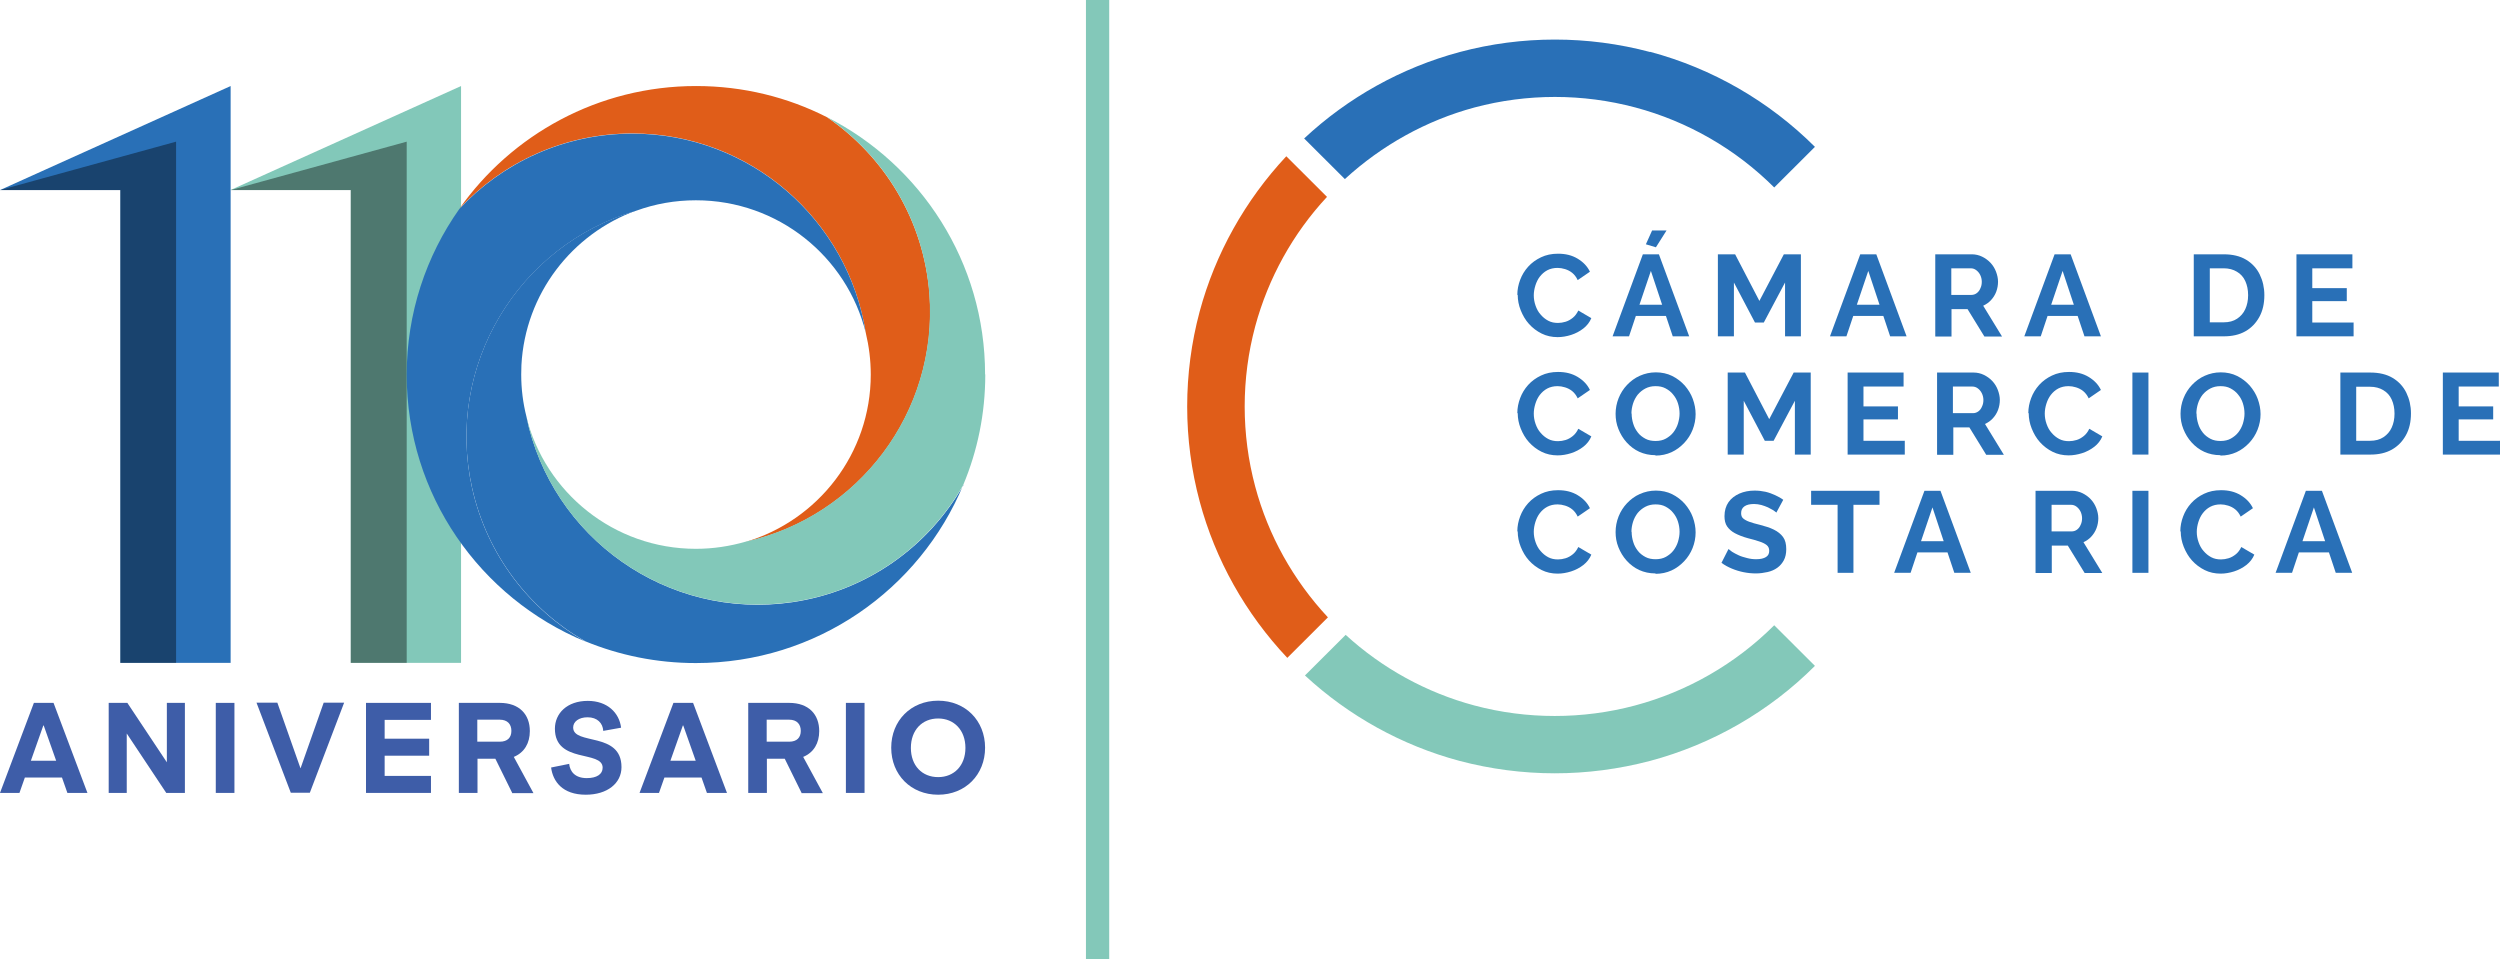 <?xml version="1.0" encoding="UTF-8"?>
<svg xmlns="http://www.w3.org/2000/svg" width="245" height="94" viewBox="0 0 245 94" fill="none">
  <g clip-path="url(#clip0_63_2991)">
    <path d="M161.709 5.098C155.596 3.471 149.15 3.471 143.058 5.098C137.358 6.627 132.111 9.549 127.806 13.569L131.796 17.549C135.412 14.235 139.775 11.804 144.512 10.529C149.661 9.157 155.105 9.157 160.254 10.529C165.403 11.902 170.101 14.608 173.874 18.372L177.864 14.392C173.383 9.922 167.801 6.706 161.709 5.078V5.098Z" fill="#2970B7"></path>
    <path d="M173.854 61.294C170.081 65.059 165.364 67.765 160.235 69.137C155.085 70.51 149.641 70.51 144.492 69.137C139.795 67.882 135.452 65.49 131.875 62.216L127.885 66.196C132.189 70.177 137.397 73.059 143.038 74.569C146.084 75.373 149.229 75.784 152.373 75.784C155.518 75.784 158.643 75.373 161.709 74.569C167.801 72.941 173.402 69.725 177.864 65.255L173.874 61.275L173.854 61.294Z" fill="#83C8B9"></path>
    <path d="M130.126 60.49C126.745 56.863 124.288 52.471 123.011 47.686C121.635 42.549 121.635 37.118 123.011 31.98C124.288 27.255 126.706 22.882 130.047 19.294L126.057 15.314C122.028 19.628 119.1 24.843 117.567 30.529C115.936 36.627 115.936 43.059 117.567 49.137C119.1 54.863 122.068 60.137 126.156 64.471L130.145 60.49H130.126Z" fill="#E05D19"></path>
    <path d="M148.698 28.882C148.698 28.392 148.796 27.902 148.973 27.431C149.15 26.961 149.406 26.529 149.759 26.137C150.113 25.745 150.526 25.451 151.017 25.216C151.509 24.98 152.059 24.863 152.688 24.863C153.435 24.863 154.063 25.02 154.614 25.353C155.164 25.686 155.557 26.098 155.813 26.628L154.614 27.451C154.476 27.157 154.299 26.922 154.083 26.745C153.867 26.569 153.631 26.451 153.376 26.372C153.12 26.294 152.884 26.255 152.648 26.255C152.255 26.255 151.921 26.333 151.626 26.49C151.332 26.647 151.096 26.863 150.899 27.118C150.703 27.372 150.565 27.667 150.467 27.98C150.369 28.294 150.31 28.628 150.31 28.941C150.31 29.294 150.369 29.628 150.487 29.961C150.604 30.294 150.762 30.588 150.978 30.823C151.194 31.078 151.43 31.274 151.725 31.431C152.019 31.588 152.334 31.647 152.688 31.647C152.924 31.647 153.179 31.608 153.435 31.529C153.69 31.451 153.926 31.314 154.142 31.137C154.358 30.961 154.535 30.726 154.673 30.431L155.95 31.177C155.793 31.569 155.518 31.922 155.164 32.196C154.81 32.471 154.398 32.686 153.965 32.824C153.533 32.961 153.081 33.039 152.648 33.039C152.078 33.039 151.548 32.922 151.076 32.686C150.604 32.451 150.192 32.137 149.838 31.745C149.484 31.353 149.229 30.902 149.032 30.412C148.836 29.922 148.737 29.412 148.737 28.922L148.698 28.882Z" fill="#2970B7"></path>
    <path d="M160.981 24.922H162.573L165.541 32.961H163.929L163.261 30.961H160.313L159.645 32.961H158.033L161.001 24.922H160.981ZM162.888 29.863L161.787 26.549L160.667 29.863H162.888ZM162.279 24.235L161.296 23.941L161.905 22.588H163.32L162.279 24.235Z" fill="#2970B7"></path>
    <path d="M174.935 32.961V27.686L172.852 31.608H171.987L169.924 27.686V32.961H168.352V24.922H170.042L172.42 29.49L174.817 24.922H176.488V32.961H174.935Z" fill="#2970B7"></path>
    <path d="M182.286 24.922H183.878L186.845 32.961H185.234L184.566 30.961H181.618L180.949 32.961H179.338L182.305 24.922H182.286ZM184.192 29.863L183.092 26.549L181.971 29.863H184.192Z" fill="#2970B7"></path>
    <path d="M189.656 32.961V24.922H193.233C193.587 24.922 193.94 25 194.255 25.157C194.569 25.314 194.844 25.51 195.08 25.765C195.316 26.02 195.493 26.314 195.611 26.628C195.729 26.941 195.807 27.274 195.807 27.608C195.807 27.941 195.748 28.274 195.631 28.588C195.513 28.902 195.336 29.177 195.12 29.412C194.903 29.647 194.648 29.823 194.353 29.961L196.2 32.98H194.471L192.82 30.294H191.248V32.98H189.676L189.656 32.961ZM191.228 28.902H193.193C193.39 28.902 193.567 28.843 193.724 28.726C193.881 28.608 193.999 28.451 194.078 28.255C194.176 28.059 194.215 27.843 194.215 27.608C194.215 27.372 194.157 27.137 194.058 26.941C193.96 26.745 193.822 26.588 193.665 26.471C193.508 26.353 193.331 26.294 193.135 26.294H191.228V28.902Z" fill="#2970B7"></path>
    <path d="M201.33 24.922H202.922L205.89 32.961H204.278L203.61 30.961H200.662L199.994 32.961H198.382L201.35 24.922H201.33ZM203.236 29.863L202.136 26.549L201.016 29.863H203.236Z" fill="#2970B7"></path>
    <path d="M214.989 32.961V24.922H217.918C218.802 24.922 219.529 25.098 220.119 25.451C220.708 25.804 221.16 26.294 221.455 26.902C221.75 27.51 221.907 28.177 221.907 28.922C221.907 29.745 221.75 30.451 221.416 31.059C221.082 31.667 220.63 32.137 220.04 32.471C219.451 32.804 218.743 32.961 217.937 32.961H215.009H214.989ZM220.315 28.922C220.315 28.392 220.217 27.941 220.04 27.549C219.863 27.157 219.588 26.843 219.215 26.628C218.861 26.412 218.429 26.294 217.918 26.294H216.561V31.588H217.918C218.448 31.588 218.881 31.471 219.234 31.235C219.588 31 219.863 30.686 220.04 30.294C220.217 29.902 220.315 29.451 220.315 28.941V28.922Z" fill="#2970B7"></path>
    <path d="M230.653 31.588V32.961H225.052V24.922H230.535V26.294H226.604V28.235H229.985V29.51H226.604V31.608H230.633L230.653 31.588Z" fill="#2970B7"></path>
    <path d="M148.698 40.471C148.698 39.98 148.796 39.49 148.973 39.02C149.15 38.549 149.406 38.118 149.759 37.725C150.113 37.333 150.526 37.039 151.017 36.804C151.509 36.569 152.059 36.451 152.688 36.451C153.435 36.451 154.063 36.608 154.614 36.941C155.164 37.275 155.557 37.686 155.813 38.216L154.614 39.039C154.476 38.745 154.299 38.51 154.083 38.333C153.867 38.157 153.631 38.039 153.376 37.961C153.12 37.882 152.884 37.843 152.648 37.843C152.255 37.843 151.921 37.922 151.626 38.078C151.332 38.235 151.096 38.451 150.899 38.706C150.703 38.961 150.565 39.255 150.467 39.569C150.369 39.882 150.31 40.216 150.31 40.529C150.31 40.882 150.369 41.216 150.487 41.549C150.604 41.882 150.762 42.176 150.978 42.412C151.194 42.667 151.43 42.863 151.725 43.02C152.019 43.176 152.334 43.235 152.688 43.235C152.924 43.235 153.179 43.196 153.435 43.118C153.69 43.039 153.926 42.902 154.142 42.725C154.358 42.549 154.535 42.314 154.673 42.02L155.95 42.765C155.793 43.157 155.518 43.51 155.164 43.784C154.81 44.059 154.398 44.275 153.965 44.412C153.533 44.549 153.081 44.627 152.648 44.627C152.078 44.627 151.548 44.51 151.076 44.275C150.604 44.039 150.192 43.725 149.838 43.333C149.484 42.941 149.229 42.49 149.032 42C148.836 41.51 148.737 41 148.737 40.51L148.698 40.471Z" fill="#2970B7"></path>
    <path d="M162.239 44.608C161.65 44.608 161.119 44.49 160.647 44.275C160.176 44.059 159.763 43.745 159.409 43.353C159.055 42.961 158.8 42.529 158.603 42.039C158.407 41.549 158.328 41.059 158.328 40.549C158.328 40.039 158.427 39.51 158.623 39.02C158.82 38.529 159.095 38.098 159.448 37.725C159.802 37.353 160.215 37.039 160.706 36.824C161.198 36.608 161.709 36.49 162.279 36.49C162.849 36.49 163.399 36.608 163.871 36.843C164.342 37.078 164.755 37.392 165.109 37.784C165.443 38.176 165.718 38.608 165.895 39.098C166.072 39.588 166.17 40.078 166.17 40.588C166.17 41.098 166.072 41.627 165.875 42.118C165.679 42.608 165.404 43.039 165.05 43.412C164.696 43.784 164.283 44.098 163.812 44.314C163.34 44.529 162.809 44.647 162.239 44.647V44.608ZM159.901 40.529C159.901 40.882 159.959 41.216 160.058 41.529C160.156 41.863 160.313 42.137 160.51 42.392C160.706 42.647 160.962 42.843 161.257 43C161.551 43.157 161.886 43.216 162.259 43.216C162.632 43.216 162.986 43.137 163.261 42.98C163.536 42.824 163.792 42.627 163.988 42.373C164.185 42.118 164.342 41.824 164.44 41.51C164.539 41.176 164.598 40.863 164.598 40.529C164.598 40.176 164.539 39.843 164.44 39.529C164.342 39.216 164.185 38.922 163.969 38.667C163.772 38.412 163.517 38.216 163.222 38.059C162.927 37.902 162.613 37.843 162.239 37.843C161.866 37.843 161.532 37.922 161.237 38.078C160.942 38.235 160.706 38.431 160.49 38.686C160.294 38.941 160.136 39.235 160.038 39.549C159.94 39.863 159.881 40.196 159.881 40.529H159.901Z" fill="#2970B7"></path>
    <path d="M175.898 44.549V39.275L173.815 43.196H172.95L170.887 39.275V44.549H169.315V36.51H171.005L173.383 41.078L175.781 36.51H177.451V44.549H175.898Z" fill="#2970B7"></path>
    <path d="M186.669 43.176V44.549H181.067V36.51H186.551V37.882H182.62V39.824H186V41.098H182.62V43.196H186.649L186.669 43.176Z" fill="#2970B7"></path>
    <path d="M189.833 44.549V36.51H193.41C193.763 36.51 194.117 36.588 194.432 36.745C194.746 36.902 195.021 37.098 195.257 37.353C195.493 37.608 195.67 37.902 195.788 38.216C195.906 38.529 195.984 38.863 195.984 39.196C195.984 39.529 195.925 39.863 195.807 40.176C195.689 40.49 195.513 40.765 195.296 41C195.08 41.235 194.825 41.412 194.53 41.549L196.377 44.569H194.648L192.997 41.882H191.425V44.569H189.852L189.833 44.549ZM191.385 40.49H193.351C193.547 40.49 193.724 40.431 193.881 40.314C194.039 40.196 194.157 40.039 194.235 39.843C194.333 39.647 194.373 39.431 194.373 39.196C194.373 38.961 194.314 38.725 194.215 38.529C194.117 38.333 193.98 38.176 193.822 38.059C193.665 37.941 193.488 37.882 193.292 37.882H191.385V40.49Z" fill="#2970B7"></path>
    <path d="M198.775 40.471C198.775 39.98 198.873 39.49 199.05 39.02C199.227 38.549 199.483 38.118 199.836 37.725C200.19 37.333 200.603 37.039 201.094 36.804C201.586 36.569 202.136 36.451 202.765 36.451C203.512 36.451 204.14 36.608 204.691 36.941C205.241 37.275 205.634 37.686 205.89 38.216L204.691 39.039C204.553 38.745 204.376 38.51 204.16 38.333C203.944 38.157 203.708 38.039 203.453 37.961C203.197 37.882 202.961 37.843 202.725 37.843C202.332 37.843 201.998 37.922 201.703 38.078C201.409 38.235 201.173 38.451 200.976 38.706C200.78 38.961 200.642 39.255 200.544 39.569C200.446 39.882 200.387 40.216 200.387 40.529C200.387 40.882 200.446 41.216 200.564 41.549C200.681 41.882 200.839 42.176 201.055 42.412C201.271 42.667 201.507 42.863 201.802 43.02C202.097 43.176 202.411 43.235 202.765 43.235C203.001 43.235 203.256 43.196 203.512 43.118C203.767 43.039 204.003 42.902 204.219 42.725C204.435 42.549 204.612 42.314 204.75 42.02L206.027 42.765C205.87 43.157 205.595 43.51 205.241 43.784C204.887 44.059 204.475 44.275 204.042 44.412C203.61 44.549 203.158 44.627 202.725 44.627C202.155 44.627 201.625 44.51 201.153 44.275C200.681 44.039 200.269 43.725 199.915 43.333C199.561 42.941 199.306 42.49 199.109 42C198.913 41.51 198.814 41 198.814 40.51L198.775 40.471Z" fill="#2970B7"></path>
    <path d="M208.975 44.549V36.51H210.547V44.549H208.975Z" fill="#2970B7"></path>
    <path d="M217.603 44.608C217.013 44.608 216.483 44.49 216.011 44.275C215.539 44.059 215.127 43.745 214.773 43.353C214.419 42.961 214.164 42.529 213.967 42.039C213.771 41.549 213.692 41.059 213.692 40.549C213.692 40.039 213.79 39.51 213.987 39.02C214.183 38.529 214.459 38.098 214.812 37.725C215.166 37.353 215.579 37.039 216.07 36.824C216.561 36.608 217.072 36.49 217.642 36.49C218.212 36.49 218.763 36.608 219.234 36.843C219.706 37.078 220.119 37.392 220.472 37.784C220.807 38.176 221.082 38.608 221.259 39.098C221.436 39.588 221.534 40.078 221.534 40.588C221.534 41.098 221.436 41.627 221.239 42.118C221.042 42.608 220.767 43.039 220.414 43.412C220.06 43.784 219.647 44.098 219.175 44.314C218.704 44.529 218.173 44.647 217.603 44.647V44.608ZM215.264 40.529C215.264 40.882 215.323 41.216 215.422 41.529C215.52 41.863 215.677 42.137 215.874 42.392C216.07 42.647 216.326 42.843 216.62 43C216.915 43.157 217.249 43.216 217.623 43.216C217.996 43.216 218.35 43.137 218.625 42.98C218.9 42.824 219.156 42.627 219.352 42.373C219.549 42.118 219.706 41.824 219.804 41.51C219.903 41.176 219.961 40.863 219.961 40.529C219.961 40.176 219.903 39.843 219.804 39.529C219.706 39.216 219.549 38.922 219.333 38.667C219.136 38.412 218.881 38.216 218.586 38.059C218.291 37.902 217.976 37.843 217.603 37.843C217.23 37.843 216.896 37.922 216.601 38.078C216.306 38.235 216.07 38.431 215.854 38.686C215.657 38.941 215.5 39.235 215.402 39.549C215.304 39.863 215.245 40.196 215.245 40.529H215.264Z" fill="#2970B7"></path>
    <path d="M229.356 44.549V36.51H232.284C233.169 36.51 233.896 36.686 234.485 37.039C235.075 37.392 235.527 37.882 235.822 38.49C236.117 39.098 236.274 39.765 236.274 40.51C236.274 41.333 236.117 42.039 235.783 42.647C235.448 43.255 234.996 43.725 234.407 44.059C233.817 44.392 233.11 44.549 232.304 44.549H229.375H229.356ZM234.662 40.529C234.662 40 234.564 39.549 234.387 39.157C234.21 38.765 233.935 38.451 233.562 38.235C233.208 38.02 232.776 37.902 232.265 37.902H230.908V43.196H232.265C232.795 43.196 233.228 43.078 233.581 42.843C233.935 42.608 234.21 42.294 234.387 41.902C234.564 41.51 234.662 41.059 234.662 40.549V40.529Z" fill="#2970B7"></path>
    <path d="M245 43.176V44.549H239.399V36.51H244.882V37.882H240.951V39.824H244.332V41.098H240.951V43.196H244.98L245 43.176Z" fill="#2970B7"></path>
    <path d="M148.698 52.059C148.698 51.569 148.796 51.078 148.973 50.608C149.15 50.137 149.406 49.706 149.759 49.314C150.113 48.922 150.526 48.627 151.017 48.392C151.509 48.157 152.059 48.039 152.688 48.039C153.435 48.039 154.063 48.196 154.614 48.529C155.164 48.863 155.557 49.275 155.813 49.804L154.614 50.627C154.476 50.333 154.299 50.098 154.083 49.922C153.867 49.745 153.631 49.627 153.376 49.549C153.12 49.471 152.884 49.431 152.648 49.431C152.255 49.431 151.921 49.51 151.626 49.667C151.332 49.824 151.096 50.039 150.899 50.294C150.703 50.549 150.565 50.843 150.467 51.157C150.369 51.471 150.31 51.804 150.31 52.118C150.31 52.471 150.369 52.804 150.487 53.137C150.604 53.471 150.762 53.765 150.978 54C151.194 54.255 151.43 54.451 151.725 54.608C152.019 54.765 152.334 54.824 152.688 54.824C152.924 54.824 153.179 54.784 153.435 54.706C153.69 54.627 153.926 54.49 154.142 54.314C154.358 54.137 154.535 53.902 154.673 53.608L155.95 54.353C155.793 54.745 155.518 55.098 155.164 55.373C154.81 55.647 154.398 55.863 153.965 56C153.533 56.137 153.081 56.216 152.648 56.216C152.078 56.216 151.548 56.098 151.076 55.863C150.604 55.627 150.192 55.314 149.838 54.922C149.484 54.529 149.229 54.078 149.032 53.588C148.836 53.098 148.737 52.588 148.737 52.098L148.698 52.059Z" fill="#2970B7"></path>
    <path d="M162.239 56.196C161.65 56.196 161.119 56.078 160.647 55.863C160.176 55.647 159.763 55.333 159.409 54.941C159.055 54.549 158.8 54.118 158.603 53.627C158.407 53.137 158.328 52.647 158.328 52.137C158.328 51.627 158.427 51.098 158.623 50.608C158.82 50.118 159.095 49.686 159.448 49.314C159.802 48.941 160.215 48.627 160.706 48.412C161.198 48.196 161.709 48.078 162.279 48.078C162.849 48.078 163.399 48.196 163.871 48.431C164.342 48.667 164.755 48.98 165.109 49.373C165.443 49.765 165.718 50.196 165.895 50.686C166.072 51.176 166.17 51.667 166.17 52.176C166.17 52.686 166.072 53.216 165.875 53.706C165.679 54.196 165.404 54.627 165.05 55C164.696 55.373 164.283 55.686 163.812 55.902C163.34 56.118 162.809 56.235 162.239 56.235V56.196ZM159.901 52.118C159.901 52.471 159.959 52.804 160.058 53.118C160.156 53.451 160.313 53.725 160.51 53.98C160.706 54.235 160.962 54.431 161.257 54.588C161.551 54.745 161.886 54.804 162.259 54.804C162.632 54.804 162.986 54.725 163.261 54.569C163.536 54.412 163.792 54.216 163.988 53.961C164.185 53.706 164.342 53.412 164.44 53.098C164.539 52.765 164.598 52.451 164.598 52.118C164.598 51.765 164.539 51.431 164.44 51.118C164.342 50.804 164.185 50.51 163.969 50.255C163.772 50 163.517 49.804 163.222 49.647C162.927 49.49 162.613 49.431 162.239 49.431C161.866 49.431 161.532 49.51 161.237 49.667C160.942 49.824 160.706 50.02 160.49 50.275C160.294 50.529 160.136 50.824 160.038 51.137C159.94 51.451 159.881 51.784 159.881 52.118H159.901Z" fill="#2970B7"></path>
    <path d="M174.071 50.216C174.071 50.216 173.913 50.098 173.776 50C173.638 49.922 173.461 49.824 173.265 49.725C173.068 49.627 172.852 49.569 172.616 49.49C172.38 49.431 172.145 49.392 171.909 49.392C171.476 49.392 171.162 49.471 170.946 49.627C170.73 49.784 170.631 50 170.631 50.294C170.631 50.51 170.69 50.686 170.828 50.804C170.965 50.922 171.162 51.039 171.437 51.137C171.712 51.235 172.046 51.333 172.459 51.431C172.99 51.569 173.442 51.706 173.835 51.902C174.228 52.098 174.523 52.333 174.739 52.627C174.955 52.922 175.053 53.314 175.053 53.824C175.053 54.235 174.975 54.608 174.818 54.902C174.66 55.196 174.444 55.451 174.169 55.647C173.894 55.843 173.579 55.98 173.226 56.059C172.872 56.137 172.479 56.196 172.086 56.196C171.693 56.196 171.28 56.157 170.887 56.078C170.494 56 170.101 55.882 169.727 55.725C169.354 55.569 169.02 55.392 168.705 55.157L169.393 53.804C169.393 53.804 169.59 53.961 169.747 54.078C169.924 54.196 170.14 54.294 170.376 54.412C170.612 54.529 170.906 54.608 171.201 54.686C171.496 54.765 171.791 54.804 172.105 54.804C172.538 54.804 172.852 54.725 173.068 54.588C173.285 54.451 173.383 54.255 173.383 53.98C173.383 53.745 173.304 53.549 173.127 53.412C172.95 53.275 172.715 53.157 172.4 53.059C172.086 52.961 171.732 52.843 171.3 52.745C170.789 52.608 170.356 52.431 170.022 52.255C169.688 52.078 169.432 51.843 169.256 51.588C169.079 51.333 169 50.98 169 50.588C169 50.039 169.138 49.588 169.393 49.216C169.649 48.843 170.022 48.569 170.454 48.373C170.906 48.176 171.398 48.078 171.948 48.078C172.322 48.078 172.675 48.118 173.029 48.196C173.363 48.275 173.678 48.392 173.972 48.529C174.267 48.667 174.523 48.804 174.759 48.98L174.071 50.255V50.216Z" fill="#2970B7"></path>
    <path d="M184.192 49.471H181.637V56.137H180.085V49.471H177.49V48.098H184.192V49.471Z" fill="#2970B7"></path>
    <path d="M188.575 48.098H190.167L193.135 56.137H191.523L190.855 54.137H187.907L187.238 56.137H185.627L188.595 48.098H188.575ZM190.481 53.039L189.381 49.725L188.26 53.039H190.481Z" fill="#2970B7"></path>
    <path d="M199.483 56.137V48.098H203.06C203.413 48.098 203.767 48.176 204.082 48.333C204.396 48.49 204.671 48.686 204.907 48.941C205.143 49.196 205.32 49.49 205.438 49.804C205.556 50.118 205.634 50.451 205.634 50.784C205.634 51.118 205.575 51.451 205.457 51.765C205.339 52.078 205.162 52.353 204.946 52.588C204.73 52.824 204.475 53 204.18 53.137L206.027 56.157H204.298L202.647 53.471H201.075V56.157H199.502L199.483 56.137ZM201.055 52.078H203.02C203.217 52.078 203.394 52.02 203.551 51.902C203.708 51.784 203.826 51.627 203.905 51.431C204.003 51.235 204.042 51.02 204.042 50.784C204.042 50.549 203.983 50.314 203.885 50.118C203.787 49.922 203.649 49.765 203.492 49.647C203.335 49.529 203.158 49.471 202.961 49.471H201.055V52.078Z" fill="#2970B7"></path>
    <path d="M208.975 56.137V48.098H210.547V56.137H208.975Z" fill="#2970B7"></path>
    <path d="M213.672 52.059C213.672 51.569 213.771 51.078 213.948 50.608C214.124 50.137 214.38 49.706 214.734 49.314C215.087 48.922 215.5 48.627 215.991 48.392C216.483 48.157 217.033 48.039 217.662 48.039C218.409 48.039 219.038 48.196 219.588 48.529C220.138 48.863 220.531 49.275 220.787 49.804L219.588 50.627C219.45 50.333 219.274 50.098 219.057 49.922C218.841 49.745 218.605 49.627 218.35 49.549C218.094 49.471 217.859 49.431 217.623 49.431C217.23 49.431 216.896 49.51 216.601 49.667C216.306 49.824 216.07 50.039 215.874 50.294C215.677 50.549 215.539 50.843 215.441 51.157C215.343 51.471 215.284 51.804 215.284 52.118C215.284 52.471 215.343 52.804 215.461 53.137C215.579 53.471 215.736 53.765 215.952 54C216.168 54.255 216.404 54.451 216.699 54.608C216.994 54.765 217.308 54.824 217.662 54.824C217.898 54.824 218.153 54.784 218.409 54.706C218.664 54.627 218.9 54.49 219.116 54.314C219.333 54.137 219.509 53.902 219.647 53.608L220.924 54.353C220.767 54.745 220.492 55.098 220.138 55.373C219.785 55.647 219.372 55.863 218.939 56C218.507 56.137 218.055 56.216 217.623 56.216C217.053 56.216 216.522 56.098 216.05 55.863C215.579 55.627 215.166 55.314 214.812 54.922C214.459 54.529 214.203 54.078 214.006 53.588C213.81 53.098 213.712 52.588 213.712 52.098L213.672 52.059Z" fill="#2970B7"></path>
    <path d="M225.956 48.098H227.548L230.515 56.137H228.904L228.236 54.137H225.288L224.619 56.137H223.008L225.975 48.098H225.956ZM227.862 53.039L226.762 49.725L225.641 53.039H227.862Z" fill="#2970B7"></path>
    <path d="M108.703 0H106.423V94H108.703V0Z" fill="#83C8B9"></path>
    <path fill-rule="evenodd" clip-rule="evenodd" d="M22.602 8.431C20.42 9.412 0 18.628 0 18.628H11.792V64.961H22.602V8.431Z" fill="#2970B7"></path>
    <g style="mix-blend-mode:multiply" opacity="0.4">
      <path d="M17.256 64.961H11.792V18.628H0L17.256 13.882V64.961Z" fill="#010101"></path>
    </g>
    <path fill-rule="evenodd" clip-rule="evenodd" d="M45.183 8.431C43.002 9.412 22.582 18.628 22.582 18.628H34.374V64.961H45.183V8.431Z" fill="#82C8B9"></path>
    <g style="mix-blend-mode:multiply" opacity="0.4">
      <path d="M39.857 64.961H34.374V18.628H22.602L39.857 13.882V64.961Z" fill="#010101"></path>
    </g>
    <path d="M0 77.706L3.321 68.882H5.247L8.569 77.706H6.604L6.073 76.196H2.437L1.906 77.706H0ZM4.245 71.098L3.027 74.549H5.503L4.284 71.098H4.265H4.245Z" fill="#3E5DA8"></path>
    <path d="M12.421 77.706H10.652V68.882H12.48L16.352 74.706V68.882H18.12V77.706H16.293L12.421 71.882V77.706Z" fill="#3E5DA8"></path>
    <path d="M22.975 77.706H21.147V68.882H22.975V77.706Z" fill="#3E5DA8"></path>
    <path d="M33.725 68.863L30.365 77.686H28.497L25.137 68.863H27.181L29.441 75.275H29.46L31.721 68.863H33.706H33.725Z" fill="#3E5DA8"></path>
    <path d="M42.235 77.706H35.868V68.882H42.235V70.549H37.695V72.392H42.058V74.059H37.695V76.039H42.235V77.706Z" fill="#3E5DA8"></path>
    <path d="M50.195 77.706L48.544 74.353H46.795V77.706H44.967V68.882H48.976C50.902 68.882 51.924 70.02 51.924 71.647C51.924 72.823 51.394 73.745 50.352 74.177L52.278 77.725H50.175L50.195 77.706ZM48.976 70.529H46.775V72.686H48.976C49.743 72.686 50.116 72.275 50.116 71.627C50.116 70.98 49.743 70.529 48.976 70.529Z" fill="#3E5DA8"></path>
    <path d="M55.776 74.843C55.855 75.627 56.366 76.255 57.506 76.255C58.469 76.255 59.059 75.882 59.059 75.235C59.059 73.49 54.381 74.863 54.381 71.412C54.381 69.922 55.56 68.686 57.604 68.686C59.53 68.686 60.69 69.863 60.867 71.314L59.118 71.627C59.078 70.863 58.528 70.294 57.585 70.294C56.72 70.294 56.17 70.725 56.17 71.294C56.17 73.059 60.906 71.667 60.906 75.177C60.906 76.765 59.511 77.882 57.408 77.882C55.108 77.882 54.185 76.569 54.008 75.216L55.757 74.863L55.776 74.843Z" fill="#3E5DA8"></path>
    <path d="M62.675 77.706L65.996 68.882H67.922L71.244 77.706H69.278L68.748 76.196H65.112L64.581 77.706H62.675ZM66.92 71.098L65.701 74.549H68.178L66.959 71.098H66.94H66.92Z" fill="#3E5DA8"></path>
    <path d="M78.555 77.706L76.904 74.353H75.155V77.706H73.327V68.882H77.336C79.262 68.882 80.284 70.02 80.284 71.647C80.284 72.823 79.754 73.745 78.712 74.177L80.638 77.725H78.535L78.555 77.706ZM77.336 70.529H75.135V72.686H77.336C78.103 72.686 78.476 72.275 78.476 71.627C78.476 70.98 78.103 70.529 77.336 70.529Z" fill="#3E5DA8"></path>
    <path d="M84.726 77.706H82.898V68.882H84.726V77.706Z" fill="#3E5DA8"></path>
    <path d="M91.939 77.882C89.266 77.882 87.34 75.922 87.34 73.275C87.34 70.627 89.266 68.667 91.939 68.667C94.612 68.667 96.538 70.627 96.538 73.275C96.538 75.922 94.612 77.882 91.939 77.882ZM91.939 70.412C90.367 70.412 89.266 71.549 89.266 73.294C89.266 75.039 90.367 76.157 91.939 76.157C93.511 76.157 94.612 75.02 94.612 73.294C94.612 71.569 93.511 70.412 91.939 70.412Z" fill="#3E5DA8"></path>
    <path d="M73.091 53.098C80.166 51 85.335 44.451 85.335 36.706C85.335 35.294 85.158 33.922 84.844 32.608C83.115 21.549 73.543 13.078 61.967 13.078C55.266 13.078 49.232 15.922 45.006 20.471C50.136 13.196 58.626 8.431 68.217 8.431C72.836 8.431 77.199 9.529 81.051 11.49C86.672 15.333 90.543 21.588 91.094 28.882C91.939 40.431 84.117 50.627 73.111 53.098H73.091Z" fill="#E05D19"></path>
    <path d="M94.395 47.529C90.131 57.784 80.009 64.98 68.198 64.98C64.345 64.98 60.69 64.216 57.349 62.843C51.905 59.725 47.738 54.412 46.264 47.804C43.611 35.863 50.745 24.02 62.36 20.628C56.052 22.922 51.472 28.784 51.099 35.784C51.099 36.098 51.079 36.392 51.079 36.706C51.079 38.118 51.256 39.51 51.59 40.824C54.047 52.725 65.426 60.804 77.631 59.02C84.981 57.941 91.015 53.529 94.415 47.549L94.395 47.529Z" fill="#2970B7"></path>
    <path d="M96.557 36.706C96.557 40.549 95.791 44.196 94.395 47.529C90.996 53.51 84.962 57.941 77.612 59C65.407 60.784 54.027 52.725 51.571 40.804C53.418 48.255 60.159 53.784 68.198 53.784C69.888 53.784 71.539 53.529 73.091 53.078C84.097 50.608 91.919 40.412 91.074 28.863C90.543 21.569 86.652 15.294 81.031 11.471C90.229 16.137 96.538 25.686 96.538 36.686L96.557 36.706Z" fill="#82C8B9"></path>
    <path d="M84.844 32.608C82.996 25.157 76.255 19.628 68.198 19.628C66.153 19.628 64.188 19.98 62.36 20.647C50.745 24.039 43.611 35.882 46.264 47.824C47.738 54.431 51.905 59.745 57.349 62.863C47.07 58.608 39.857 48.51 39.857 36.725C39.857 30.686 41.764 25.078 45.006 20.49C49.232 15.941 55.266 13.098 61.967 13.098C73.543 13.098 83.115 21.569 84.844 32.627V32.608Z" fill="#2970B7"></path>
  </g>
  <defs>
    <clipPath id="clip0_63_2991">
      <rect width="245" height="94" fill="white"></rect>
    </clipPath>
  </defs>
</svg>
